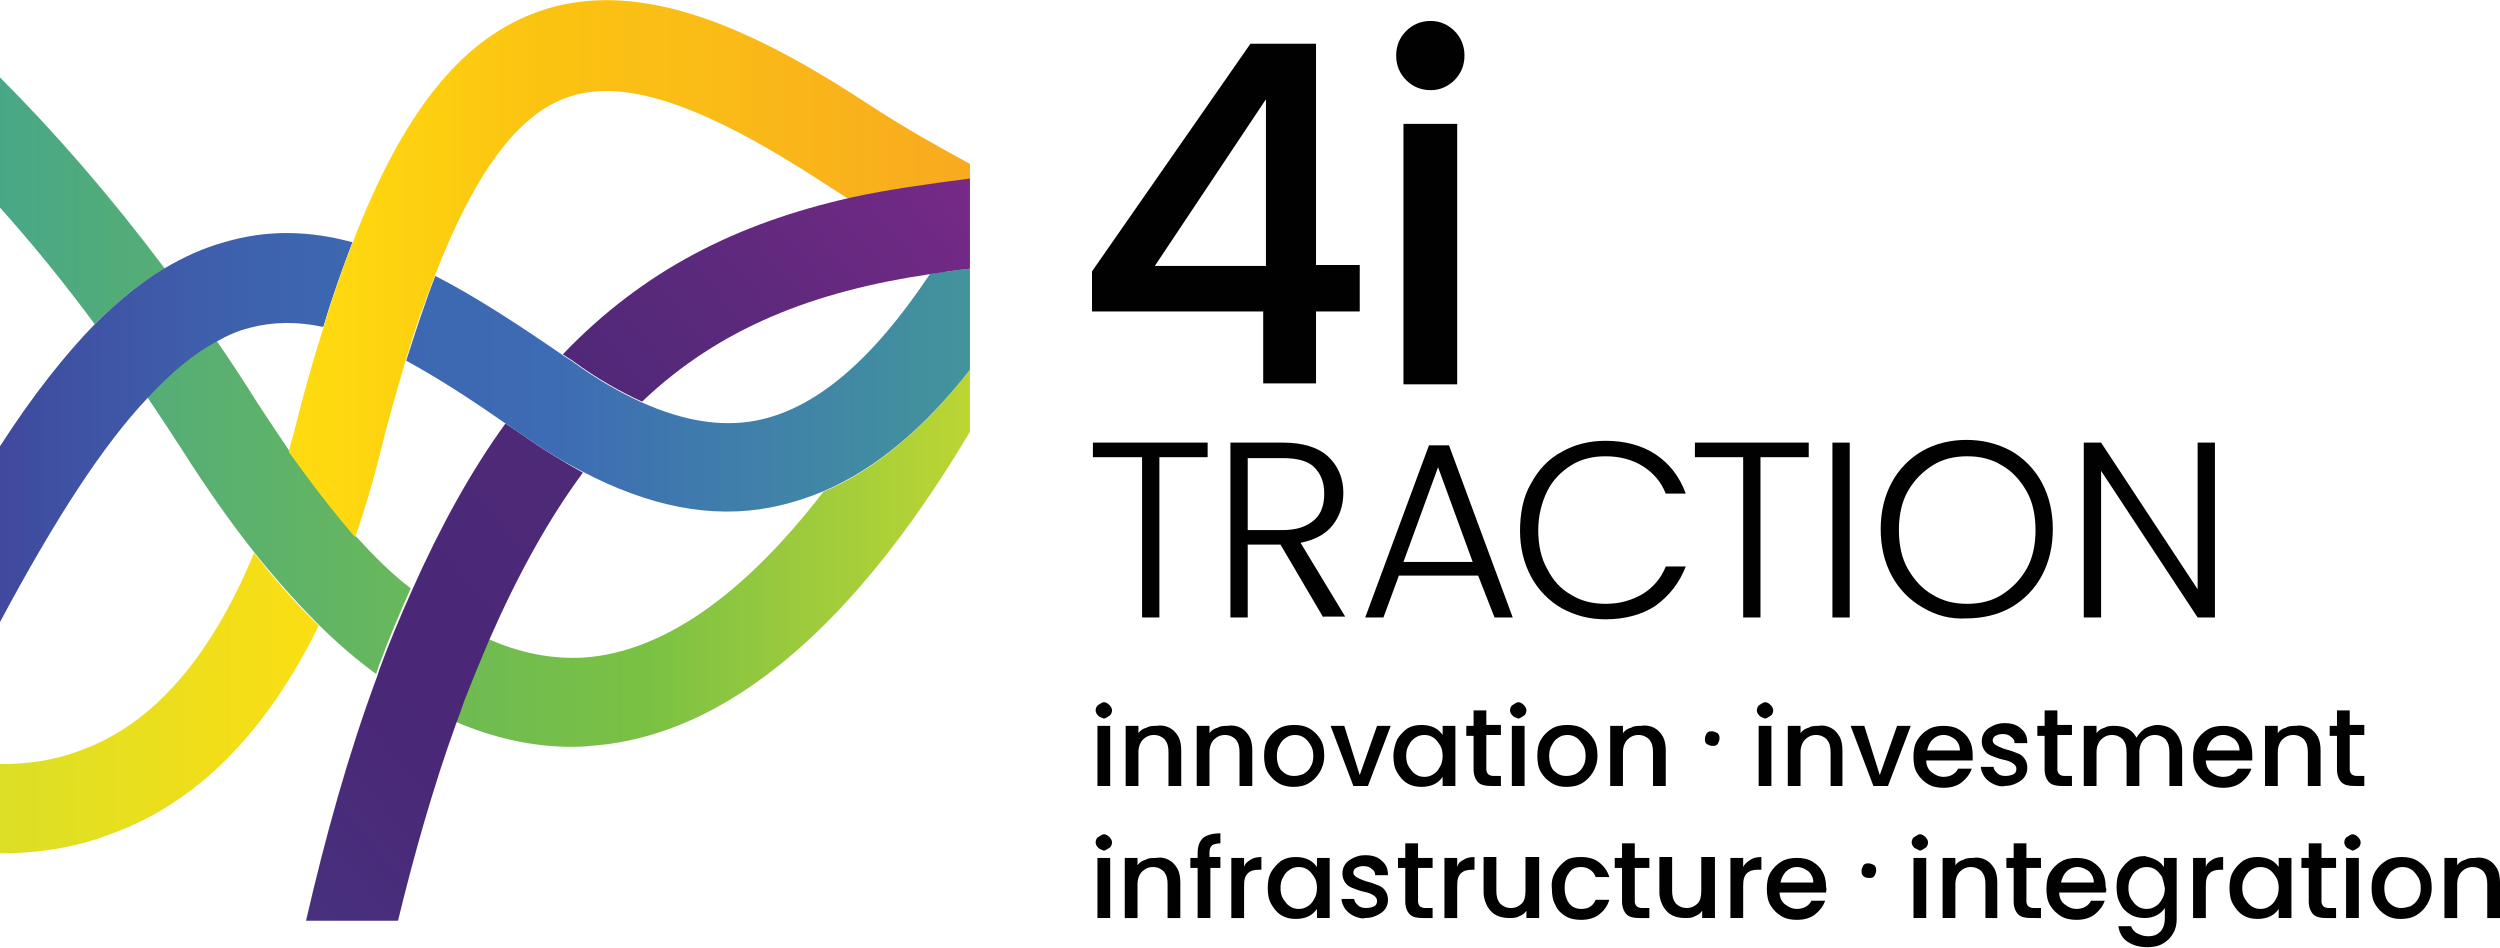<?xml version="1.0" encoding="utf-8"?>
<!-- Generator: Adobe Illustrator 25.3.1, SVG Export Plug-In . SVG Version: 6.00 Build 0)  -->
<svg version="1.1" id="Layer_1" xmlns="http://www.w3.org/2000/svg" xmlns:xlink="http://www.w3.org/1999/xlink" x="0px" y="0px"
	 viewBox="0 0 274.5 104.1" style="enable-background:new 0 0 274.5 104.1;" xml:space="preserve">
<style type="text/css">
	.st0{fill:url(#SVGID_1_);}
	.st1{fill:url(#SVGID_2_);}
	.st2{fill:url(#SVGID_3_);}
	.st3{fill:url(#SVGID_4_);}
	.st4{fill:url(#SVGID_5_);}
	.st5{fill:url(#SVGID_6_);}
	.st6{fill:url(#SVGID_7_);}
	.st7{fill:url(#SVGID_8_);}
	.st8{fill:url(#SVGID_9_);}
	.st9{fill:#010101;}
</style>
<g>
	<g>
		<linearGradient id="SVGID_1_" gradientUnits="userSpaceOnUse" x1="-24.39" y1="22.035" x2="148.231" y2="22.035">
			<stop  offset="9.079109e-02" style="stop-color:#42A48F"/>
			<stop  offset="0.538" style="stop-color:#7AC143"/>
			<stop  offset="0.749" style="stop-color:#9DCB3B"/>
			<stop  offset="0.947" style="stop-color:#B8D433"/>
		</linearGradient>
		<path class="st0" d="M18.1,29.5c-6-8-12.1-15-18.1-21v14.3c3.5,3.9,7,8.2,10.4,12.8C13,33,15.5,31,18.1,29.5z"/>
		<linearGradient id="SVGID_2_" gradientUnits="userSpaceOnUse" x1="-27.223" y1="61.324" x2="125.489" y2="61.324">
			<stop  offset="0" style="stop-color:#42A48F"/>
			<stop  offset="0.643" style="stop-color:#7AC143"/>
			<stop  offset="0.747" style="stop-color:#9ACA3D"/>
			<stop  offset="0.915" style="stop-color:#C6D930"/>
			<stop  offset="1" style="stop-color:#D7DF28"/>
		</linearGradient>
		<path class="st1" d="M90.4,54c-8.7,11.3-17.6,17.6-26.3,18.2c-3.5,0.2-7.1-0.5-10.6-2.1c-0.9,2.1-1.8,4.3-2.7,6.6
			c-0.3,0.8-0.6,1.6-0.9,2.5c4.2,1.8,8.5,2.8,12.8,2.8c0.7,0,1.4,0,2.1-0.1c17.3-1.2,31.3-17,41.7-34.5v-6.8
			C101.4,47.1,96.1,51.6,90.4,54z"/>
		<linearGradient id="SVGID_3_" gradientUnits="userSpaceOnUse" x1="-21.313" y1="55.826" x2="164.744" y2="55.826">
			<stop  offset="7.160770e-02" style="stop-color:#42A48F"/>
			<stop  offset="0.486" style="stop-color:#7AC143"/>
			<stop  offset="0.587" style="stop-color:#8DC73F"/>
			<stop  offset="0.862" style="stop-color:#BAD532"/>
			<stop  offset="1" style="stop-color:#CBDB2A"/>
		</linearGradient>
		<path class="st2" d="M39,58.8c-2.4-2.7-4.9-5.8-7.3-9.4c-1.1-1.6-2.2-3.3-3.4-5.1c-1.5-2.4-3-4.7-4.6-7c-2.5,1.3-5,3.4-7.6,6.2
			c1.3,1.9,2.6,3.9,3.9,5.9c2.6,4.1,5.2,7.8,7.8,11.1c2.4,3,4.7,5.6,7.1,8c2.1,2.1,4.2,3.9,6.4,5.5c0.1-0.3,0.2-0.6,0.3-0.9
			c1.1-3,2.3-5.8,3.5-8.5C43.1,63.1,41.1,61.1,39,58.8z"/>
		<linearGradient id="SVGID_4_" gradientUnits="userSpaceOnUse" x1="-4.47" y1="119.031" x2="129.566" y2="6.562">
			<stop  offset="0" style="stop-color:#3E4DA1"/>
			<stop  offset="5.950502e-02" style="stop-color:#414494"/>
			<stop  offset="0.242" style="stop-color:#48307E"/>
			<stop  offset="0.349" style="stop-color:#492877"/>
			<stop  offset="0.545" style="stop-color:#4E2978"/>
			<stop  offset="0.8" style="stop-color:#5C297D"/>
			<stop  offset="1" style="stop-color:#6C2A84"/>
		</linearGradient>
		<path class="st3" d="M57.3,47.7c-0.6-0.4-1.2-0.8-1.8-1.2c-3.7,5.1-7.1,11.2-10.3,18.4c-1.2,2.7-2.4,5.5-3.5,8.5
			c-0.1,0.3-0.2,0.6-0.3,0.9c-3.2,8.6-5.7,17.7-7.8,26.8h10.1c1.8-7.4,3.9-14.8,6.4-21.7c0.3-0.8,0.6-1.6,0.9-2.5
			c0.9-2.3,1.8-4.5,2.7-6.6c3.2-7.3,6.6-13.4,10.3-18.4C61.7,50.6,59.5,49.3,57.3,47.7z"/>
		<linearGradient id="SVGID_5_" gradientUnits="userSpaceOnUse" x1="-37.859" y1="46.944" x2="133.13" y2="46.944">
			<stop  offset="0.111" style="stop-color:#413192"/>
			<stop  offset="0.153" style="stop-color:#413B97"/>
			<stop  offset="0.263" style="stop-color:#3F51A3"/>
			<stop  offset="0.364" style="stop-color:#3E60AC"/>
			<stop  offset="0.455" style="stop-color:#3D68B2"/>
			<stop  offset="0.524" style="stop-color:#3D6BB4"/>
			<stop  offset="0.662" style="stop-color:#4083A8"/>
			<stop  offset="0.894" style="stop-color:#45A88D"/>
			<stop  offset="1" style="stop-color:#48B77E"/>
		</linearGradient>
		<path class="st4" d="M24.6,26.6c-2.2,0.6-4.4,1.6-6.6,2.9C15.5,31,13,33,10.4,35.6C7.1,39,3.6,43.4,0,49v19.3
			c6.1-11.4,11.3-19.4,16.2-24.6c2.6-2.8,5.1-4.9,7.6-6.2c1.2-0.7,2.4-1.2,3.6-1.5c2.6-0.7,5.3-0.7,8.1-0.1c1-3.4,2.1-6.4,3.2-9.3
			C33.9,25.3,29.3,25.2,24.6,26.6z"/>
		<g>
			<linearGradient id="SVGID_6_" gradientUnits="userSpaceOnUse" x1="-27.666" y1="77.217" x2="40.657" y2="77.217">
				<stop  offset="0.347" style="stop-color:#D7DF28"/>
				<stop  offset="0.972" style="stop-color:#FFDE11"/>
			</linearGradient>
			<path class="st5" d="M12.1,91.6c9.5-3.4,17.1-11.1,22.9-22.9c-2.4-2.3-4.8-5-7.1-8C23.1,72.3,16.7,79.6,8.8,82.4
				C6,83.5,3,83.9,0,83.9v9.8c0,0,0,0,0,0C4.1,93.7,8.2,93.1,12.1,91.6z"/>
			<linearGradient id="SVGID_7_" gradientUnits="userSpaceOnUse" x1="26.589" y1="29.42" x2="110.505" y2="29.42">
				<stop  offset="0" style="stop-color:#FFDE11"/>
				<stop  offset="0.144" style="stop-color:#FED710"/>
				<stop  offset="0.391" style="stop-color:#FBC311"/>
				<stop  offset="0.397" style="stop-color:#FBC311"/>
				<stop  offset="0.603" style="stop-color:#FABC16"/>
				<stop  offset="0.947" style="stop-color:#F9AA1F"/>
				<stop  offset="1" style="stop-color:#F9A720"/>
			</linearGradient>
			<path class="st6" d="M95.9,11.8C84.2,4.1,70.5-3.2,58.5,1.5c-8,3.1-14.3,10.9-19.8,25.2c-1.1,2.8-2.2,5.9-3.2,9.3
				c-1.1,3.5-2.2,7.3-3.2,11.4c-0.2,0.7-0.4,1.4-0.6,2.2c2.5,3.5,4.9,6.6,7.3,9.4c1-2.9,1.9-5.9,2.7-9.1c0.9-3.7,1.9-7.1,2.8-10.2
				c1-3.4,2.1-6.5,3.2-9.3c4.3-11.2,9-17.6,14.3-19.6c6.2-2.4,15,0.5,28.6,9.4c0.9,0.6,1.9,1.2,2.8,1.8c4.1-0.9,8.5-1.6,13.1-2v-2
				C103.2,16.2,99.6,14.2,95.9,11.8z"/>
		</g>
		<linearGradient id="SVGID_8_" gradientUnits="userSpaceOnUse" x1="-32.607" y1="42.857" x2="149.106" y2="42.857">
			<stop  offset="8.739191e-02" style="stop-color:#413192"/>
			<stop  offset="0.131" style="stop-color:#413B97"/>
			<stop  offset="0.243" style="stop-color:#3F51A3"/>
			<stop  offset="0.348" style="stop-color:#3E60AC"/>
			<stop  offset="0.441" style="stop-color:#3D68B2"/>
			<stop  offset="0.512" style="stop-color:#3D6BB4"/>
			<stop  offset="0.654" style="stop-color:#4083A8"/>
			<stop  offset="0.892" style="stop-color:#45A88D"/>
			<stop  offset="1" style="stop-color:#48B77E"/>
		</linearGradient>
		<path class="st7" d="M104.9,29.7c-0.9,0.1-1.9,0.2-2.8,0.4c0,0,0,0,0,0c-6.4,9.6-12.7,14.9-19.2,16.1c-3.8,0.7-7.9,0-12.4-2
			c-2.4-1.1-4.9-2.5-7.5-4.4c-0.4-0.3-0.8-0.5-1.2-0.8c-5.1-3.5-9.7-6.5-14-8.7c-1.1,2.8-2.1,5.9-3.2,9.3c3.3,1.8,6.9,4.1,10.9,6.9
			c0.6,0.4,1.2,0.8,1.8,1.2c2.2,1.6,4.4,2.9,6.5,4c7.4,3.9,14.3,5.3,20.9,4c2-0.4,3.9-1,5.8-1.8c5.6-2.4,10.9-6.8,16-13.3V29.5
			C105.9,29.6,105.4,29.6,104.9,29.7z"/>
		<linearGradient id="SVGID_9_" gradientUnits="userSpaceOnUse" x1="9.887" y1="96.26" x2="118.023" y2="5.524">
			<stop  offset="0" style="stop-color:#3E4DA1"/>
			<stop  offset="0.17" style="stop-color:#433F8E"/>
			<stop  offset="0.401" style="stop-color:#492877"/>
			<stop  offset="0.514" style="stop-color:#4E2878"/>
			<stop  offset="0.662" style="stop-color:#5B297C"/>
			<stop  offset="0.828" style="stop-color:#702984"/>
			<stop  offset="0.924" style="stop-color:#80298A"/>
		</linearGradient>
		<path class="st8" d="M93.4,21.7C81,24.5,70.7,29.6,61.8,38.9c0.4,0.3,0.8,0.5,1.2,0.8c2.6,1.9,5.1,3.3,7.5,4.4
			C79,36,89.3,32,102.1,30.1c0.9-0.1,1.8-0.3,2.8-0.4c0.5-0.1,1.1-0.1,1.6-0.2v-1.3v-2v-1.7v-4.9C101.9,20.2,97.5,20.8,93.4,21.7z"
			/>
	</g>
	<g>
		<g>
			<path class="st9" d="M119.9,34.3v-4.5l17.4-25h7.2v24.3h4.8v5.1h-4.8v7.9h-5.8v-7.9H119.9z M139,10.9l-12.2,18.3H139V10.9z"/>
			<path class="st9" d="M154.4,8.8c-0.7-0.7-1.1-1.6-1.1-2.7c0-1.1,0.4-2,1.1-2.7s1.6-1.1,2.7-1.1c1,0,1.9,0.4,2.6,1.1
				s1.1,1.6,1.1,2.7c0,1.1-0.4,2-1.1,2.7s-1.6,1.1-2.6,1.1C156,9.9,155.1,9.5,154.4,8.8z M160,13.6v28.6h-5.9V13.6H160z"/>
			<path class="st9" d="M132.6,48.6v1.6h-5.3v17.6h-1.9V50.2H120v-1.6H132.6z"/>
			<path class="st9" d="M145.3,67.8l-4.7-8H137v8h-1.9V48.6h5.8c2.1,0,3.8,0.5,4.9,1.5c1.1,1,1.7,2.4,1.7,4c0,1.4-0.4,2.6-1.2,3.6
				c-0.8,1-2,1.6-3.5,1.9l4.9,8.1H145.3z M137,58.2h3.9c1.5,0,2.6-0.4,3.4-1.1c0.8-0.7,1.1-1.7,1.1-2.9c0-1.3-0.4-2.2-1.1-2.9
				c-0.7-0.7-1.9-1-3.5-1H137V58.2z"/>
			<path class="st9" d="M162.3,63.2h-8.7l-1.7,4.6h-2l7-18.9h2.2l7,18.9h-2L162.3,63.2z M161.7,61.7l-3.8-10.4l-3.8,10.4H161.7z"/>
			<path class="st9" d="M168.1,53.1c0.8-1.5,1.9-2.7,3.4-3.5c1.4-0.8,3-1.2,4.8-1.2c2.1,0,4,0.5,5.5,1.5s2.6,2.4,3.3,4.3h-2.2
				c-0.5-1.3-1.4-2.3-2.5-3c-1.1-0.7-2.5-1.1-4.1-1.1c-1.4,0-2.7,0.3-3.8,1c-1.1,0.7-2,1.6-2.6,2.8c-0.6,1.2-1,2.7-1,4.3
				s0.3,3.1,1,4.3c0.6,1.2,1.5,2.2,2.6,2.8c1.1,0.7,2.4,1,3.8,1c1.6,0,2.9-0.4,4.1-1.1c1.1-0.7,2-1.7,2.5-3h2.2
				c-0.7,1.8-1.8,3.2-3.3,4.3c-1.5,1-3.4,1.5-5.5,1.5c-1.8,0-3.3-0.4-4.8-1.2c-1.4-0.8-2.6-2-3.4-3.5c-0.8-1.5-1.2-3.2-1.2-5
				S167.2,54.6,168.1,53.1z"/>
			<path class="st9" d="M198.6,48.6v1.6h-5.3v17.6h-1.9V50.2h-5.3v-1.6H198.6z"/>
			<path class="st9" d="M203.1,48.6v19.2h-1.9V48.6H203.1z"/>
			<path class="st9" d="M211.1,66.7c-1.4-0.8-2.6-2-3.4-3.5c-0.8-1.5-1.2-3.2-1.2-5.1s0.4-3.6,1.2-5.1c0.8-1.5,2-2.7,3.4-3.5
				c1.4-0.8,3.1-1.2,4.8-1.2c1.8,0,3.4,0.4,4.9,1.2c1.4,0.8,2.6,2,3.4,3.5c0.8,1.5,1.2,3.2,1.2,5.1s-0.4,3.6-1.2,5.1
				c-0.8,1.5-2,2.7-3.4,3.5c-1.4,0.8-3.1,1.2-4.9,1.2C214.2,68,212.6,67.6,211.1,66.7z M219.8,65.3c1.1-0.7,2-1.6,2.7-2.8
				s1-2.7,1-4.3s-0.3-3.1-1-4.3s-1.6-2.2-2.7-2.8c-1.1-0.7-2.4-1-3.8-1s-2.7,0.3-3.8,1c-1.1,0.7-2,1.6-2.7,2.8c-0.7,1.2-1,2.7-1,4.3
				s0.3,3.1,1,4.3c0.7,1.2,1.6,2.2,2.7,2.8c1.1,0.7,2.4,1,3.8,1S218.7,66,219.8,65.3z"/>
			<path class="st9" d="M243.2,67.8h-1.9l-10.6-16.1v16.1h-1.9V48.6h1.9l10.6,16.1V48.6h1.9V67.8z"/>
		</g>
		<g>
			<path class="st9" d="M120.6,78.6c-0.2-0.2-0.3-0.4-0.3-0.6s0.1-0.5,0.3-0.6s0.4-0.3,0.6-0.3c0.2,0,0.4,0.1,0.6,0.3
				s0.3,0.4,0.3,0.6s-0.1,0.5-0.3,0.6s-0.4,0.3-0.6,0.3C120.9,78.8,120.7,78.7,120.6,78.6z M121.9,79.7v6.6h-1.4v-6.6H121.9z"/>
			<path class="st9" d="M128.4,79.9c0.4,0.2,0.7,0.5,1,1c0.2,0.4,0.3,0.9,0.3,1.5v3.9h-1.4v-3.7c0-0.6-0.1-1-0.4-1.4
				c-0.3-0.3-0.7-0.5-1.2-0.5c-0.5,0-0.9,0.2-1.2,0.5c-0.3,0.3-0.5,0.8-0.5,1.4v3.7h-1.4v-6.6h1.4v0.8c0.2-0.3,0.5-0.5,0.9-0.6
				c0.3-0.2,0.7-0.2,1.1-0.2C127.5,79.6,128,79.7,128.4,79.9z"/>
			<path class="st9" d="M136.2,79.9c0.4,0.2,0.7,0.5,1,1c0.2,0.4,0.3,0.9,0.3,1.5v3.9h-1.4v-3.7c0-0.6-0.1-1-0.4-1.4
				c-0.3-0.3-0.7-0.5-1.2-0.5c-0.5,0-0.9,0.2-1.2,0.5c-0.3,0.3-0.5,0.8-0.5,1.4v3.7h-1.4v-6.6h1.4v0.8c0.2-0.3,0.5-0.5,0.9-0.6
				c0.3-0.2,0.7-0.2,1.1-0.2C135.3,79.6,135.8,79.7,136.2,79.9z"/>
			<path class="st9" d="M140.4,86c-0.5-0.3-0.9-0.7-1.2-1.2c-0.3-0.5-0.4-1.1-0.4-1.8c0-0.7,0.1-1.3,0.4-1.8
				c0.3-0.5,0.7-0.9,1.2-1.2c0.5-0.3,1.1-0.4,1.7-0.4s1.2,0.1,1.7,0.4s0.9,0.7,1.2,1.2c0.3,0.5,0.4,1.1,0.4,1.8
				c0,0.7-0.2,1.3-0.5,1.8c-0.3,0.5-0.7,0.9-1.2,1.2c-0.5,0.3-1.1,0.4-1.7,0.4C141.5,86.4,140.9,86.3,140.4,86z M143.1,85
				c0.3-0.2,0.6-0.4,0.8-0.8c0.2-0.3,0.3-0.7,0.3-1.2c0-0.5-0.1-0.9-0.3-1.2c-0.2-0.3-0.4-0.6-0.7-0.8c-0.3-0.2-0.6-0.3-1-0.3
				c-0.4,0-0.7,0.1-1,0.3s-0.5,0.4-0.7,0.8c-0.2,0.3-0.3,0.7-0.3,1.2c0,0.7,0.2,1.3,0.5,1.6c0.4,0.4,0.8,0.6,1.4,0.6
				C142.5,85.2,142.8,85.1,143.1,85z"/>
			<path class="st9" d="M149.3,85.1l1.9-5.4h1.5l-2.5,6.6h-1.6l-2.5-6.6h1.5L149.3,85.1z"/>
			<path class="st9" d="M153.4,81.2c0.3-0.5,0.7-0.9,1.1-1.2c0.5-0.3,1-0.4,1.6-0.4c0.5,0,1,0.1,1.4,0.3s0.7,0.5,0.9,0.8v-1h1.4v6.6
				h-1.4v-1c-0.2,0.3-0.5,0.6-0.9,0.8c-0.4,0.2-0.9,0.3-1.4,0.3c-0.6,0-1.1-0.1-1.6-0.4c-0.5-0.3-0.8-0.7-1.1-1.2
				c-0.3-0.5-0.4-1.1-0.4-1.8S153.2,81.7,153.4,81.2z M158.1,81.8c-0.2-0.3-0.4-0.6-0.7-0.8c-0.3-0.2-0.6-0.3-1-0.3
				c-0.4,0-0.7,0.1-1,0.3c-0.3,0.2-0.5,0.4-0.7,0.8c-0.2,0.3-0.3,0.7-0.3,1.2s0.1,0.9,0.3,1.2c0.2,0.3,0.4,0.6,0.7,0.8
				c0.3,0.2,0.6,0.3,1,0.3c0.4,0,0.7-0.1,1-0.3s0.5-0.4,0.7-0.8c0.2-0.3,0.3-0.7,0.3-1.2C158.4,82.5,158.3,82.1,158.1,81.8z"/>
			<path class="st9" d="M163.2,80.8v3.7c0,0.2,0.1,0.4,0.2,0.5c0.1,0.1,0.3,0.2,0.6,0.2h0.8v1.1h-1.1c-0.6,0-1.1-0.1-1.4-0.4
				c-0.3-0.3-0.5-0.8-0.5-1.4v-3.7h-0.8v-1.1h0.8V78h1.4v1.6h1.6v1.1H163.2z"/>
			<path class="st9" d="M166.1,78.6c-0.2-0.2-0.3-0.4-0.3-0.6s0.1-0.5,0.3-0.6s0.4-0.3,0.6-0.3c0.2,0,0.4,0.1,0.6,0.3
				s0.3,0.4,0.3,0.6s-0.1,0.5-0.3,0.6s-0.4,0.3-0.6,0.3C166.4,78.8,166.2,78.7,166.1,78.6z M167.4,79.7v6.6H166v-6.6H167.4z"/>
			<path class="st9" d="M170.4,86c-0.5-0.3-0.9-0.7-1.2-1.2c-0.3-0.5-0.4-1.1-0.4-1.8c0-0.7,0.1-1.3,0.4-1.8
				c0.3-0.5,0.7-0.9,1.2-1.2c0.5-0.3,1.1-0.4,1.7-0.4s1.2,0.1,1.7,0.4s0.9,0.7,1.2,1.2c0.3,0.5,0.4,1.1,0.4,1.8
				c0,0.7-0.2,1.3-0.5,1.8c-0.3,0.5-0.7,0.9-1.2,1.2c-0.5,0.3-1.1,0.4-1.7,0.4C171.4,86.4,170.9,86.3,170.4,86z M173,85
				c0.3-0.2,0.6-0.4,0.8-0.8c0.2-0.3,0.3-0.7,0.3-1.2c0-0.5-0.1-0.9-0.3-1.2c-0.2-0.3-0.4-0.6-0.7-0.8c-0.3-0.2-0.6-0.3-1-0.3
				c-0.4,0-0.7,0.1-1,0.3s-0.5,0.4-0.7,0.8c-0.2,0.3-0.3,0.7-0.3,1.2c0,0.7,0.2,1.3,0.5,1.6c0.4,0.4,0.8,0.6,1.4,0.6
				C172.4,85.2,172.7,85.1,173,85z"/>
			<path class="st9" d="M181.6,79.9c0.4,0.2,0.7,0.5,1,1c0.2,0.4,0.3,0.9,0.3,1.5v3.9h-1.4v-3.7c0-0.6-0.1-1-0.4-1.4
				c-0.3-0.3-0.7-0.5-1.2-0.5c-0.5,0-0.9,0.2-1.2,0.5c-0.3,0.3-0.5,0.8-0.5,1.4v3.7h-1.4v-6.6h1.4v0.8c0.2-0.3,0.5-0.5,0.9-0.6
				c0.3-0.2,0.7-0.2,1.1-0.2C180.7,79.6,181.2,79.7,181.6,79.9z"/>
			<path class="st9" d="M187.4,81.7c-0.2-0.2-0.2-0.3-0.2-0.6c0-0.2,0.1-0.4,0.2-0.6c0.2-0.2,0.3-0.2,0.6-0.2c0.2,0,0.4,0.1,0.6,0.2
				c0.2,0.2,0.2,0.4,0.2,0.6c0,0.2-0.1,0.4-0.2,0.6c-0.2,0.2-0.3,0.2-0.6,0.2C187.8,81.9,187.6,81.8,187.4,81.7z"/>
			<path class="st9" d="M193.2,78.6c-0.2-0.2-0.3-0.4-0.3-0.6s0.1-0.5,0.3-0.6s0.4-0.3,0.6-0.3c0.2,0,0.4,0.1,0.6,0.3
				s0.3,0.4,0.3,0.6s-0.1,0.5-0.3,0.6s-0.4,0.3-0.6,0.3C193.5,78.8,193.3,78.7,193.2,78.6z M194.5,79.7v6.6h-1.4v-6.6H194.5z"/>
			<path class="st9" d="M201,79.9c0.4,0.2,0.7,0.5,1,1c0.2,0.4,0.3,0.9,0.3,1.5v3.9H201v-3.7c0-0.6-0.1-1-0.4-1.4
				c-0.3-0.3-0.7-0.5-1.2-0.5c-0.5,0-0.9,0.2-1.2,0.5c-0.3,0.3-0.5,0.8-0.5,1.4v3.7h-1.4v-6.6h1.4v0.8c0.2-0.3,0.5-0.5,0.9-0.6
				c0.3-0.2,0.7-0.2,1.1-0.2C200.1,79.6,200.6,79.7,201,79.9z"/>
			<path class="st9" d="M206.4,85.1l1.9-5.4h1.5l-2.5,6.6h-1.6l-2.5-6.6h1.5L206.4,85.1z"/>
			<path class="st9" d="M216.6,83.5h-5.1c0,0.5,0.2,1,0.6,1.3c0.4,0.3,0.8,0.5,1.3,0.5c0.7,0,1.3-0.3,1.6-0.9h1.5
				c-0.2,0.6-0.6,1.1-1.1,1.5c-0.5,0.4-1.2,0.6-2,0.6c-0.6,0-1.2-0.1-1.7-0.4c-0.5-0.3-0.9-0.7-1.2-1.2c-0.3-0.5-0.4-1.1-0.4-1.8
				c0-0.7,0.1-1.3,0.4-1.8c0.3-0.5,0.7-0.9,1.2-1.2c0.5-0.3,1.1-0.4,1.7-0.4c0.6,0,1.2,0.1,1.7,0.4c0.5,0.3,0.9,0.7,1.1,1.1
				c0.3,0.5,0.4,1.1,0.4,1.7C216.6,83.1,216.6,83.3,216.6,83.5z M215.2,82.4c0-0.5-0.2-0.9-0.5-1.2c-0.4-0.3-0.8-0.5-1.3-0.5
				c-0.5,0-0.9,0.2-1.2,0.5s-0.5,0.7-0.6,1.2H215.2z"/>
			<path class="st9" d="M218.9,86.1c-0.4-0.2-0.7-0.4-1-0.8c-0.2-0.3-0.4-0.7-0.4-1.1h1.4c0,0.3,0.2,0.5,0.4,0.7
				c0.2,0.2,0.5,0.3,0.9,0.3c0.4,0,0.7-0.1,0.9-0.2c0.2-0.1,0.3-0.3,0.3-0.6c0-0.2-0.1-0.4-0.4-0.6s-0.6-0.3-1.1-0.4
				c-0.5-0.1-0.9-0.3-1.2-0.4c-0.3-0.1-0.6-0.3-0.8-0.6c-0.2-0.3-0.3-0.6-0.3-1c0-0.4,0.1-0.7,0.3-1s0.5-0.5,0.9-0.7
				c0.4-0.2,0.8-0.3,1.3-0.3c0.8,0,1.4,0.2,1.8,0.6c0.5,0.4,0.7,0.9,0.7,1.6h-1.4c0-0.3-0.1-0.5-0.4-0.7c-0.2-0.2-0.5-0.3-0.9-0.3
				c-0.4,0-0.6,0.1-0.8,0.2c-0.2,0.1-0.3,0.3-0.3,0.5c0,0.2,0.1,0.3,0.2,0.4s0.3,0.2,0.5,0.3c0.2,0.1,0.5,0.2,0.8,0.3
				c0.5,0.1,0.9,0.3,1.2,0.4c0.3,0.1,0.6,0.3,0.8,0.6c0.2,0.3,0.3,0.6,0.3,1c0,0.4-0.1,0.7-0.3,1s-0.5,0.5-0.9,0.7s-0.8,0.3-1.3,0.3
				C219.8,86.4,219.3,86.3,218.9,86.1z"/>
			<path class="st9" d="M225.9,80.8v3.7c0,0.2,0.1,0.4,0.2,0.5c0.1,0.1,0.3,0.2,0.6,0.2h0.8v1.1h-1.1c-0.6,0-1.1-0.1-1.4-0.4
				c-0.3-0.3-0.5-0.8-0.5-1.4v-3.7h-0.8v-1.1h0.8V78h1.4v1.6h1.6v1.1H225.9z"/>
			<path class="st9" d="M238.2,79.9c0.4,0.2,0.7,0.5,1,1c0.2,0.4,0.4,0.9,0.4,1.5v3.9h-1.4v-3.7c0-0.6-0.1-1-0.4-1.4
				c-0.3-0.3-0.7-0.5-1.2-0.5c-0.5,0-0.9,0.2-1.2,0.5c-0.3,0.3-0.5,0.8-0.5,1.4v3.7h-1.4v-3.7c0-0.6-0.1-1-0.4-1.4
				c-0.3-0.3-0.7-0.5-1.2-0.5c-0.5,0-0.9,0.2-1.2,0.5c-0.3,0.3-0.5,0.8-0.5,1.4v3.7h-1.4v-6.6h1.4v0.8c0.2-0.3,0.5-0.5,0.9-0.6
				c0.3-0.2,0.7-0.2,1.1-0.2c0.5,0,1,0.1,1.4,0.3s0.7,0.5,1,1c0.2-0.4,0.5-0.7,0.9-1c0.4-0.2,0.9-0.4,1.4-0.4
				C237.3,79.6,237.8,79.7,238.2,79.9z"/>
			<path class="st9" d="M247.3,83.5h-5.1c0,0.5,0.2,1,0.6,1.3c0.4,0.3,0.8,0.5,1.3,0.5c0.7,0,1.3-0.3,1.6-0.9h1.5
				c-0.2,0.6-0.6,1.1-1.1,1.5c-0.5,0.4-1.2,0.6-2,0.6c-0.6,0-1.2-0.1-1.7-0.4c-0.5-0.3-0.9-0.7-1.2-1.2c-0.3-0.5-0.4-1.1-0.4-1.8
				c0-0.7,0.1-1.3,0.4-1.8c0.3-0.5,0.7-0.9,1.2-1.2c0.5-0.3,1.1-0.4,1.7-0.4c0.6,0,1.2,0.1,1.7,0.4c0.5,0.3,0.9,0.7,1.1,1.1
				c0.3,0.5,0.4,1.1,0.4,1.7C247.3,83.1,247.3,83.3,247.3,83.5z M245.9,82.4c0-0.5-0.2-0.9-0.5-1.2c-0.4-0.3-0.8-0.5-1.3-0.5
				c-0.5,0-0.9,0.2-1.2,0.5s-0.5,0.7-0.6,1.2H245.9z"/>
			<path class="st9" d="M253.5,79.9c0.4,0.2,0.7,0.5,1,1c0.2,0.4,0.3,0.9,0.3,1.5v3.9h-1.4v-3.7c0-0.6-0.1-1-0.4-1.4
				c-0.3-0.3-0.7-0.5-1.2-0.5c-0.5,0-0.9,0.2-1.2,0.5c-0.3,0.3-0.5,0.8-0.5,1.4v3.7h-1.4v-6.6h1.4v0.8c0.2-0.3,0.5-0.5,0.9-0.6
				c0.3-0.2,0.7-0.2,1.1-0.2C252.6,79.6,253,79.7,253.5,79.9z"/>
			<path class="st9" d="M258,80.8v3.7c0,0.2,0.1,0.4,0.2,0.5c0.1,0.1,0.3,0.2,0.6,0.2h0.8v1.1h-1.1c-0.6,0-1.1-0.1-1.4-0.4
				c-0.3-0.3-0.5-0.8-0.5-1.4v-3.7h-0.8v-1.1h0.8V78h1.4v1.6h1.6v1.1H258z"/>
			<path class="st9" d="M120.6,93.1c-0.2-0.2-0.3-0.4-0.3-0.6s0.1-0.5,0.3-0.6s0.4-0.3,0.6-0.3c0.2,0,0.4,0.1,0.6,0.3
				s0.3,0.4,0.3,0.6s-0.1,0.5-0.3,0.6s-0.4,0.3-0.6,0.3C120.9,93.3,120.7,93.2,120.6,93.1z M121.9,94.2v6.6h-1.4v-6.6H121.9z"/>
			<path class="st9" d="M128.3,94.4c0.4,0.2,0.7,0.5,1,1c0.2,0.4,0.3,0.9,0.3,1.5v3.9h-1.4v-3.7c0-0.6-0.1-1-0.4-1.4
				c-0.3-0.3-0.7-0.5-1.2-0.5c-0.5,0-0.9,0.2-1.2,0.5c-0.3,0.3-0.5,0.8-0.5,1.4v3.7h-1.4v-6.6h1.4v0.8c0.2-0.3,0.5-0.5,0.9-0.6
				c0.3-0.2,0.7-0.2,1.1-0.2C127.5,94.1,127.9,94.2,128.3,94.4z"/>
			<path class="st9" d="M134.1,95.3h-1.2v5.5h-1.4v-5.5h-0.8v-1.1h0.8v-0.5c0-0.8,0.2-1.3,0.6-1.7c0.4-0.3,1-0.5,1.9-0.5v1.1
				c-0.4,0-0.7,0.1-0.9,0.2c-0.2,0.2-0.3,0.4-0.3,0.8v0.5h1.2V95.3z"/>
			<path class="st9" d="M137.3,94.4c0.3-0.2,0.7-0.3,1.2-0.3v1.4h-0.3c-0.5,0-0.9,0.1-1.2,0.4c-0.3,0.3-0.4,0.7-0.4,1.4v3.5h-1.4
				v-6.6h1.4v1C136.7,94.8,137,94.6,137.3,94.4z"/>
			<path class="st9" d="M139.6,95.7c0.3-0.5,0.7-0.9,1.1-1.2c0.5-0.3,1-0.4,1.6-0.4c0.5,0,1,0.1,1.4,0.3s0.7,0.5,0.9,0.8v-1h1.4v6.6
				h-1.4v-1c-0.2,0.3-0.5,0.6-0.9,0.8c-0.4,0.2-0.9,0.3-1.4,0.3c-0.6,0-1.1-0.1-1.6-0.4c-0.5-0.3-0.8-0.7-1.1-1.2
				c-0.3-0.5-0.4-1.1-0.4-1.8S139.3,96.2,139.6,95.7z M144.3,96.3c-0.2-0.3-0.4-0.6-0.7-0.8c-0.3-0.2-0.6-0.3-1-0.3
				c-0.4,0-0.7,0.1-1,0.3c-0.3,0.2-0.5,0.4-0.7,0.8c-0.2,0.3-0.3,0.7-0.3,1.2s0.1,0.9,0.3,1.2c0.2,0.3,0.4,0.6,0.7,0.8
				c0.3,0.2,0.6,0.3,1,0.3c0.4,0,0.7-0.1,1-0.3s0.5-0.4,0.7-0.8c0.2-0.3,0.3-0.7,0.3-1.2C144.6,97,144.5,96.6,144.3,96.3z"/>
			<path class="st9" d="M148.7,100.6c-0.4-0.2-0.7-0.4-1-0.8c-0.2-0.3-0.4-0.7-0.4-1.1h1.4c0,0.3,0.2,0.5,0.4,0.7
				c0.2,0.2,0.5,0.3,0.9,0.3c0.4,0,0.7-0.1,0.9-0.2c0.2-0.1,0.3-0.3,0.3-0.6c0-0.2-0.1-0.4-0.4-0.6s-0.6-0.3-1.1-0.4
				c-0.5-0.1-0.9-0.3-1.2-0.4c-0.3-0.1-0.6-0.3-0.8-0.6c-0.2-0.3-0.3-0.6-0.3-1c0-0.4,0.1-0.7,0.3-1s0.5-0.5,0.9-0.7
				c0.4-0.2,0.8-0.3,1.3-0.3c0.8,0,1.4,0.2,1.8,0.6c0.5,0.4,0.7,0.9,0.7,1.6h-1.4c0-0.3-0.1-0.5-0.4-0.7c-0.2-0.2-0.5-0.3-0.9-0.3
				c-0.4,0-0.6,0.1-0.8,0.2c-0.2,0.1-0.3,0.3-0.3,0.5c0,0.2,0.1,0.3,0.2,0.4s0.3,0.2,0.5,0.3c0.2,0.1,0.5,0.2,0.8,0.3
				c0.5,0.1,0.9,0.3,1.2,0.4c0.3,0.1,0.6,0.3,0.8,0.6c0.2,0.3,0.3,0.6,0.3,1c0,0.4-0.1,0.7-0.3,1s-0.5,0.5-0.9,0.7s-0.8,0.3-1.3,0.3
				C149.6,100.9,149.2,100.8,148.7,100.6z"/>
			<path class="st9" d="M155.7,95.3V99c0,0.2,0.1,0.4,0.2,0.5c0.1,0.1,0.3,0.2,0.6,0.2h0.8v1.1h-1.1c-0.6,0-1.1-0.1-1.4-0.4
				c-0.3-0.3-0.5-0.8-0.5-1.4v-3.7h-0.8v-1.1h0.8v-1.6h1.4v1.6h1.6v1.1H155.7z"/>
			<path class="st9" d="M160.7,94.4c0.3-0.2,0.7-0.3,1.2-0.3v1.4h-0.3c-0.5,0-0.9,0.1-1.2,0.4c-0.3,0.3-0.4,0.7-0.4,1.4v3.5h-1.4
				v-6.6h1.4v1C160.1,94.8,160.3,94.6,160.7,94.4z"/>
			<path class="st9" d="M169,94.2v6.6h-1.4V100c-0.2,0.3-0.5,0.5-0.8,0.6c-0.3,0.2-0.7,0.2-1.1,0.2c-0.5,0-1-0.1-1.4-0.3
				c-0.4-0.2-0.7-0.5-1-1c-0.2-0.4-0.4-0.9-0.4-1.5v-3.9h1.4v3.7c0,0.6,0.1,1,0.4,1.4c0.3,0.3,0.7,0.5,1.2,0.5
				c0.5,0,0.9-0.2,1.2-0.5c0.3-0.3,0.4-0.8,0.4-1.4v-3.7H169z"/>
			<path class="st9" d="M170.8,95.7c0.3-0.5,0.7-0.9,1.1-1.2s1-0.4,1.7-0.4c0.8,0,1.5,0.2,2,0.6c0.5,0.4,0.9,0.9,1.1,1.6h-1.5
				c-0.1-0.3-0.3-0.6-0.6-0.8c-0.3-0.2-0.6-0.3-1-0.3c-0.6,0-1,0.2-1.3,0.6c-0.3,0.4-0.5,0.9-0.5,1.7c0,0.7,0.2,1.3,0.5,1.7
				c0.3,0.4,0.8,0.6,1.3,0.6c0.8,0,1.3-0.3,1.6-1h1.5c-0.2,0.7-0.6,1.2-1.1,1.6c-0.5,0.4-1.2,0.6-2,0.6c-0.6,0-1.2-0.1-1.7-0.4
				c-0.5-0.3-0.9-0.7-1.1-1.2c-0.3-0.5-0.4-1.1-0.4-1.8C170.3,96.8,170.5,96.2,170.8,95.7z"/>
			<path class="st9" d="M179.5,95.3V99c0,0.2,0.1,0.4,0.2,0.5c0.1,0.1,0.3,0.2,0.6,0.2h0.8v1.1h-1.1c-0.6,0-1.1-0.1-1.4-0.4
				c-0.3-0.3-0.5-0.8-0.5-1.4v-3.7h-0.8v-1.1h0.8v-1.6h1.4v1.6h1.6v1.1H179.5z"/>
			<path class="st9" d="M188.3,94.2v6.6h-1.4V100c-0.2,0.3-0.5,0.5-0.8,0.6c-0.3,0.2-0.7,0.2-1.1,0.2c-0.5,0-1-0.1-1.4-0.3
				c-0.4-0.2-0.7-0.5-1-1c-0.2-0.4-0.4-0.9-0.4-1.5v-3.9h1.4v3.7c0,0.6,0.1,1,0.4,1.4c0.3,0.3,0.7,0.5,1.2,0.5
				c0.5,0,0.9-0.2,1.2-0.5c0.3-0.3,0.4-0.8,0.4-1.4v-3.7H188.3z"/>
			<path class="st9" d="M192.2,94.4c0.3-0.2,0.7-0.3,1.2-0.3v1.4H193c-0.5,0-0.9,0.1-1.2,0.4c-0.3,0.3-0.4,0.7-0.4,1.4v3.5H190v-6.6
				h1.4v1C191.6,94.8,191.9,94.6,192.2,94.4z"/>
			<path class="st9" d="M200.5,98h-5.1c0,0.5,0.2,1,0.6,1.3c0.4,0.3,0.8,0.5,1.3,0.5c0.7,0,1.3-0.3,1.6-0.9h1.5
				c-0.2,0.6-0.6,1.1-1.1,1.5c-0.5,0.4-1.2,0.6-2,0.6c-0.6,0-1.2-0.1-1.7-0.4c-0.5-0.3-0.9-0.7-1.2-1.2c-0.3-0.5-0.4-1.1-0.4-1.8
				c0-0.7,0.1-1.3,0.4-1.8c0.3-0.5,0.7-0.9,1.2-1.2c0.5-0.3,1.1-0.4,1.7-0.4c0.6,0,1.2,0.1,1.7,0.4c0.5,0.3,0.9,0.7,1.1,1.1
				c0.3,0.5,0.4,1.1,0.4,1.7C200.6,97.6,200.5,97.8,200.5,98z M199.1,96.9c0-0.5-0.2-0.9-0.5-1.2c-0.4-0.3-0.8-0.5-1.3-0.5
				c-0.5,0-0.9,0.2-1.2,0.5s-0.5,0.7-0.6,1.2H199.1z"/>
			<path class="st9" d="M204.6,96.2c-0.2-0.2-0.2-0.3-0.2-0.6c0-0.2,0.1-0.4,0.2-0.6c0.2-0.2,0.3-0.2,0.6-0.2c0.2,0,0.4,0.1,0.6,0.2
				c0.2,0.2,0.2,0.4,0.2,0.6c0,0.2-0.1,0.4-0.2,0.6c-0.2,0.2-0.3,0.2-0.6,0.2C204.9,96.4,204.7,96.3,204.6,96.2z"/>
			<path class="st9" d="M210.2,93.1c-0.2-0.2-0.3-0.4-0.3-0.6s0.1-0.5,0.3-0.6s0.4-0.3,0.6-0.3c0.2,0,0.4,0.1,0.6,0.3
				s0.3,0.4,0.3,0.6s-0.1,0.5-0.3,0.6s-0.4,0.3-0.6,0.3C210.6,93.3,210.4,93.2,210.2,93.1z M211.5,94.2v6.6h-1.4v-6.6H211.5z"/>
			<path class="st9" d="M218,94.4c0.4,0.2,0.7,0.5,1,1c0.2,0.4,0.3,0.9,0.3,1.5v3.9H218v-3.7c0-0.6-0.1-1-0.4-1.4
				c-0.3-0.3-0.7-0.5-1.2-0.5c-0.5,0-0.9,0.2-1.2,0.5c-0.3,0.3-0.5,0.8-0.5,1.4v3.7h-1.4v-6.6h1.4v0.8c0.2-0.3,0.5-0.5,0.9-0.6
				c0.3-0.2,0.7-0.2,1.1-0.2C217.1,94.1,217.6,94.2,218,94.4z"/>
			<path class="st9" d="M222.5,95.3V99c0,0.2,0.1,0.4,0.2,0.5c0.1,0.1,0.3,0.2,0.6,0.2h0.8v1.1H223c-0.6,0-1.1-0.1-1.4-0.4
				c-0.3-0.3-0.5-0.8-0.5-1.4v-3.7h-0.8v-1.1h0.8v-1.6h1.4v1.6h1.6v1.1H222.5z"/>
			<path class="st9" d="M231.2,98h-5.1c0,0.5,0.2,1,0.6,1.3c0.4,0.3,0.8,0.5,1.3,0.5c0.7,0,1.3-0.3,1.6-0.9h1.5
				c-0.2,0.6-0.6,1.1-1.1,1.5c-0.5,0.4-1.2,0.6-2,0.6c-0.6,0-1.2-0.1-1.7-0.4c-0.5-0.3-0.9-0.7-1.2-1.2c-0.3-0.5-0.4-1.1-0.4-1.8
				c0-0.7,0.1-1.3,0.4-1.8c0.3-0.5,0.7-0.9,1.2-1.2c0.5-0.3,1.1-0.4,1.7-0.4c0.6,0,1.2,0.1,1.7,0.4c0.5,0.3,0.9,0.7,1.1,1.1
				c0.3,0.5,0.4,1.1,0.4,1.7C231.3,97.6,231.3,97.8,231.2,98z M229.9,96.9c0-0.5-0.2-0.9-0.5-1.2c-0.4-0.3-0.8-0.5-1.3-0.5
				c-0.5,0-0.9,0.2-1.2,0.5s-0.5,0.7-0.6,1.2H229.9z"/>
			<path class="st9" d="M236.7,94.4c0.4,0.2,0.7,0.5,0.9,0.8v-1h1.4v6.7c0,0.6-0.1,1.1-0.4,1.6c-0.3,0.5-0.6,0.8-1.1,1.1
				c-0.5,0.3-1.1,0.4-1.7,0.4c-0.9,0-1.6-0.2-2.2-0.6c-0.6-0.4-0.9-1-1-1.7h1.4c0.1,0.3,0.3,0.6,0.7,0.8s0.7,0.3,1.2,0.3
				c0.6,0,1-0.2,1.3-0.5s0.5-0.8,0.5-1.5v-1.1c-0.2,0.3-0.5,0.6-0.9,0.8c-0.4,0.2-0.8,0.3-1.3,0.3c-0.6,0-1.1-0.1-1.6-0.4
				c-0.5-0.3-0.9-0.7-1.1-1.2c-0.3-0.5-0.4-1.1-0.4-1.8s0.1-1.3,0.4-1.8c0.3-0.5,0.7-0.9,1.1-1.2c0.5-0.3,1-0.4,1.6-0.4
				C235.9,94.1,236.3,94.2,236.7,94.4z M237.4,96.3c-0.2-0.3-0.4-0.6-0.7-0.8c-0.3-0.2-0.6-0.3-1-0.3c-0.4,0-0.7,0.1-1,0.3
				c-0.3,0.2-0.5,0.4-0.7,0.8c-0.2,0.3-0.3,0.7-0.3,1.2s0.1,0.9,0.3,1.2c0.2,0.3,0.4,0.6,0.7,0.8c0.3,0.2,0.6,0.3,1,0.3
				c0.4,0,0.7-0.1,1-0.3s0.5-0.4,0.7-0.8c0.2-0.3,0.3-0.7,0.3-1.2C237.6,97,237.5,96.6,237.4,96.3z"/>
			<path class="st9" d="M242.9,94.4c0.3-0.2,0.7-0.3,1.2-0.3v1.4h-0.3c-0.5,0-0.9,0.1-1.2,0.4c-0.3,0.3-0.4,0.7-0.4,1.4v3.5h-1.4
				v-6.6h1.4v1C242.3,94.8,242.6,94.6,242.9,94.4z"/>
			<path class="st9" d="M245.2,95.7c0.3-0.5,0.7-0.9,1.1-1.2c0.5-0.3,1-0.4,1.6-0.4c0.5,0,1,0.1,1.4,0.3s0.7,0.5,0.9,0.8v-1h1.4v6.6
				h-1.4v-1c-0.2,0.3-0.5,0.6-0.9,0.8c-0.4,0.2-0.9,0.3-1.4,0.3c-0.6,0-1.1-0.1-1.6-0.4c-0.5-0.3-0.8-0.7-1.1-1.2
				c-0.3-0.5-0.4-1.1-0.4-1.8S244.9,96.2,245.2,95.7z M249.9,96.3c-0.2-0.3-0.4-0.6-0.7-0.8c-0.3-0.2-0.6-0.3-1-0.3
				c-0.4,0-0.7,0.1-1,0.3c-0.3,0.2-0.5,0.4-0.7,0.8c-0.2,0.3-0.3,0.7-0.3,1.2s0.1,0.9,0.3,1.2c0.2,0.3,0.4,0.6,0.7,0.8
				c0.3,0.2,0.6,0.3,1,0.3c0.4,0,0.7-0.1,1-0.3s0.5-0.4,0.7-0.8c0.2-0.3,0.3-0.7,0.3-1.2C250.2,97,250.1,96.6,249.9,96.3z"/>
			<path class="st9" d="M254.9,95.3V99c0,0.2,0.1,0.4,0.2,0.5c0.1,0.1,0.3,0.2,0.6,0.2h0.8v1.1h-1.1c-0.6,0-1.1-0.1-1.4-0.4
				c-0.3-0.3-0.5-0.8-0.5-1.4v-3.7h-0.8v-1.1h0.8v-1.6h1.4v1.6h1.6v1.1H254.9z"/>
			<path class="st9" d="M257.7,93.1c-0.2-0.2-0.3-0.4-0.3-0.6s0.1-0.5,0.3-0.6s0.4-0.3,0.6-0.3c0.2,0,0.4,0.1,0.6,0.3
				s0.3,0.4,0.3,0.6s-0.1,0.5-0.3,0.6s-0.4,0.3-0.6,0.3C258.1,93.3,257.9,93.2,257.7,93.1z M259,94.2v6.6h-1.4v-6.6H259z"/>
			<path class="st9" d="M262,100.5c-0.5-0.3-0.9-0.7-1.2-1.2c-0.3-0.5-0.4-1.1-0.4-1.8c0-0.7,0.1-1.3,0.4-1.8
				c0.3-0.5,0.7-0.9,1.2-1.2c0.5-0.3,1.1-0.4,1.7-0.4s1.2,0.1,1.7,0.4s0.9,0.7,1.2,1.2c0.3,0.5,0.4,1.1,0.4,1.8
				c0,0.7-0.2,1.3-0.5,1.8c-0.3,0.5-0.7,0.9-1.2,1.2c-0.5,0.3-1.1,0.4-1.7,0.4C263,100.9,262.5,100.8,262,100.5z M264.7,99.5
				c0.3-0.2,0.6-0.4,0.8-0.8c0.2-0.3,0.3-0.7,0.3-1.2c0-0.5-0.1-0.9-0.3-1.2c-0.2-0.3-0.4-0.6-0.7-0.8c-0.3-0.2-0.6-0.3-1-0.3
				c-0.4,0-0.7,0.1-1,0.3s-0.5,0.4-0.7,0.8c-0.2,0.3-0.3,0.7-0.3,1.2c0,0.7,0.2,1.3,0.5,1.6c0.4,0.4,0.8,0.6,1.4,0.6
				C264,99.7,264.3,99.6,264.7,99.5z"/>
			<path class="st9" d="M273.2,94.4c0.4,0.2,0.7,0.5,1,1c0.2,0.4,0.3,0.9,0.3,1.5v3.9h-1.4v-3.7c0-0.6-0.1-1-0.4-1.4
				c-0.3-0.3-0.7-0.5-1.2-0.5c-0.5,0-0.9,0.2-1.2,0.5c-0.3,0.3-0.5,0.8-0.5,1.4v3.7h-1.4v-6.6h1.4v0.8c0.2-0.3,0.5-0.5,0.9-0.6
				c0.3-0.2,0.7-0.2,1.1-0.2C272.3,94.1,272.8,94.2,273.2,94.4z"/>
		</g>
	</g>
</g>
</svg>

